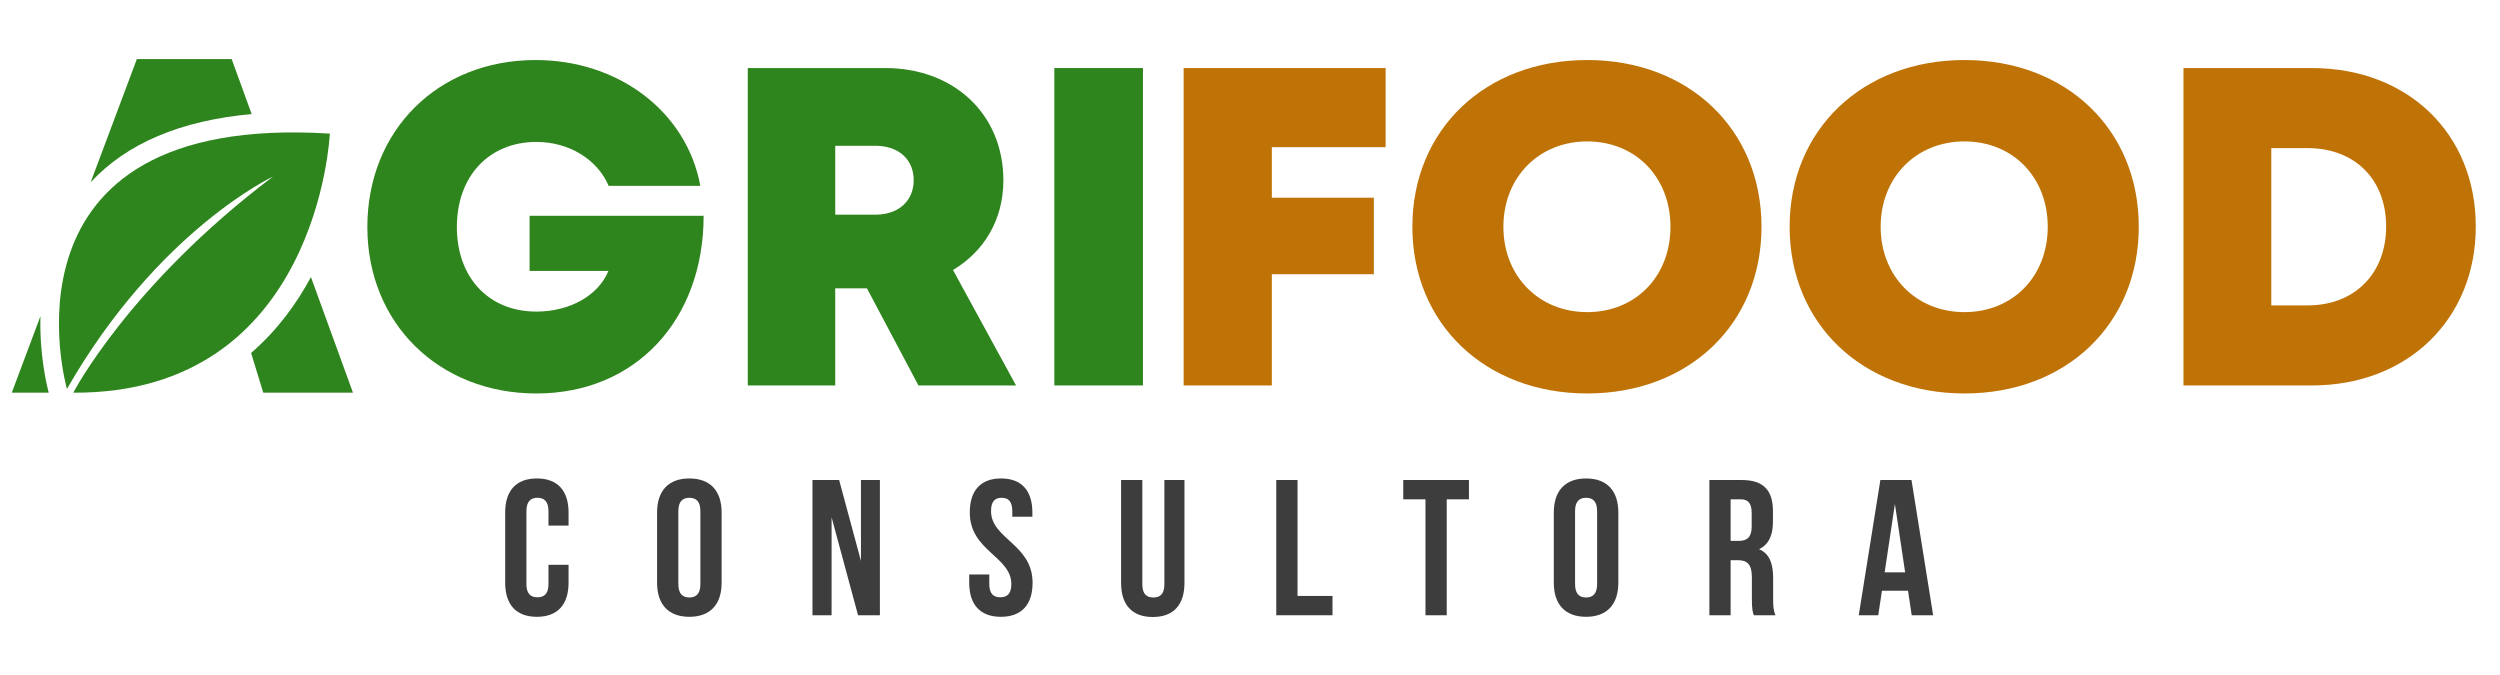 <svg xml:space="preserve" viewBox="0 0 184 49.667" height="49.667px" width="184px" y="0px" x="0px" xmlns:xlink="http://www.w3.org/1999/xlink" xmlns="http://www.w3.org/2000/svg" id="Capa_1" version="1.1">
<g>
	<path d="M4.928,28.624c0,0-5.859-20.371,19.348-18.791c0,0-0.837,19.162-18.883,19.069
		c0,0,4.094-7.907,14.697-15.905C20.09,12.997,11.625,16.949,4.928,28.624z" fill="#2F851D"></path>
	<g>
		<g>
			<g>
				<path d="M18.523,8.396l-1.473-4.051h-6.977l-3.402,9.074C9.326,10.549,13.3,8.867,18.523,8.396z" fill="#2F851D"></path>
			</g>
			<path d="M25.98,28.902l-3.095-8.512c-1.007,1.881-2.427,3.878-4.405,5.589l0.896,2.923H25.98z" fill="#2F851D"></path>
			<path d="M2.977,23.272l-2.111,5.63h2.721C3.435,28.33,2.9,26.091,2.977,23.272z" fill="#2F851D"></path>
		</g>
	</g>
	<g>
		<g>
			<path d="M51.787,15.885c0,7.644-4.991,13.075-12.307,13.075c-7.157,0-12.443-5.145-12.443-12.251
				s5.19-12.29,12.387-12.29c6.123,0,11.131,3.832,12.119,9.26h-6.744c-0.845-1.968-2.936-3.233-5.318-3.233
				c-3.498,0-5.856,2.53-5.856,6.263c0,3.694,2.319,6.224,5.856,6.224c2.457,0,4.563-1.188,5.297-2.99h-5.801v-4.058L51.787,15.885z" fill="#2F851D"></path>
			<path d="M63.807,21.222h-2.334v7.148h-6.436V5.009h10.125c5.036,0,8.687,3.384,8.687,8.267
				c0,2.867-1.399,5.216-3.708,6.597l4.639,8.496h-7.183L63.807,21.222z M61.473,15.801h2.94c1.799,0,2.835-1.083,2.835-2.543
				s-1.036-2.529-2.835-2.529h-2.94V15.801z" fill="#2F851D"></path>
			<path d="M77.599,5.009h6.521v23.36h-6.521V5.009z" fill="#2F851D"></path>
		</g>
	</g>
	<g>
		<path d="M93.607,10.833v3.718h7.508v5.632h-7.508v8.187h-6.492V5.009h14.867v5.823H93.607z" fill="#BF7306"></path>
		<path d="M103.95,16.689c0-7.139,5.357-12.271,12.867-12.271c7.49,0,12.83,5.112,12.83,12.271
			s-5.34,12.27-12.83,12.27C109.308,28.959,103.95,23.829,103.95,16.689z M116.817,22.972c3.556,0,6.129-2.626,6.129-6.282
			c0-3.656-2.573-6.282-6.129-6.282c-3.555,0-6.167,2.646-6.167,6.282S113.263,22.972,116.817,22.972L116.817,22.972z" fill="#BF7306"></path>
		<path d="M131.716,16.689c0-7.139,5.359-12.271,12.869-12.271c7.49,0,12.829,5.112,12.829,12.271
			s-5.339,12.27-12.829,12.27C137.075,28.959,131.716,23.829,131.716,16.689z M144.585,22.972c3.555,0,6.129-2.626,6.129-6.282
			c0-3.656-2.574-6.282-6.129-6.282c-3.557,0-6.168,2.646-6.168,6.282S141.028,22.972,144.585,22.972L144.585,22.972z" fill="#BF7306"></path>
		<path d="M182.218,16.67c0,6.816-5.006,11.699-12.059,11.699h-9.455V5.009h9.455
			C177.231,5.009,182.218,9.844,182.218,16.67z M175.62,16.67c0-3.466-2.306-5.767-5.766-5.767h-2.687v11.573h2.687
			C173.314,22.476,175.62,20.117,175.62,16.67z" fill="#BF7306"></path>
	</g>
	<g>
		<path d="M41.846,41.571v1.322c0,1.594-0.797,2.504-2.333,2.504s-2.332-0.91-2.332-2.504v-5.176
			c0-1.593,0.796-2.503,2.332-2.503s2.333,0.91,2.333,2.503v0.967h-1.479v-1.066c0-0.711-0.313-0.981-0.811-0.981
			c-0.498,0-0.811,0.271-0.811,0.981v5.375c0,0.711,0.313,0.967,0.811,0.967c0.497,0,0.811-0.256,0.811-0.967v-1.422H41.846z" fill="#3D3D3D"></path>
		<path d="M48.361,37.717c0-1.593,0.838-2.503,2.375-2.503c1.535,0,2.375,0.91,2.375,2.503v5.176
			c0,1.594-0.84,2.504-2.375,2.504c-1.537,0-2.375-0.91-2.375-2.504V37.717z M49.926,42.993c0,0.711,0.313,0.981,0.811,0.981
			c0.497,0,0.811-0.271,0.811-0.981v-5.375c0-0.711-0.313-0.981-0.811-0.981c-0.498,0-0.811,0.271-0.811,0.981V42.993z" fill="#3D3D3D"></path>
		<path d="M61.205,38.073v7.21h-1.408v-9.955h1.963l1.606,5.959v-5.959h1.394v9.955h-1.607L61.205,38.073z" fill="#3D3D3D"></path>
		<path d="M73.679,35.214c1.522,0,2.304,0.91,2.304,2.503v0.313h-1.479v-0.412c0-0.711-0.285-0.981-0.782-0.981
			c-0.498,0-0.782,0.271-0.782,0.981c0,2.048,3.058,2.432,3.058,5.275c0,1.594-0.796,2.504-2.333,2.504
			c-1.535,0-2.332-0.91-2.332-2.504v-0.611h1.479v0.711c0,0.711,0.313,0.967,0.811,0.967s0.811-0.256,0.811-0.967
			c0-2.047-3.058-2.432-3.058-5.275C71.375,36.125,72.157,35.214,73.679,35.214z" fill="#3D3D3D"></path>
		<path d="M84.076,35.328v7.68c0,0.711,0.313,0.967,0.811,0.967c0.498,0,0.811-0.256,0.811-0.967v-7.68h1.479v7.58
			c0,1.593-0.796,2.503-2.332,2.503s-2.333-0.91-2.333-2.503v-7.58H84.076z" fill="#3D3D3D"></path>
		<path d="M93.934,35.328h1.564v8.533h2.574v1.422h-4.139V35.328z" fill="#3D3D3D"></path>
		<path d="M103.279,35.328h4.835v1.423h-1.635v8.532h-1.564V36.75h-1.636V35.328z" fill="#3D3D3D"></path>
		<path d="M114.36,37.717c0-1.593,0.838-2.503,2.375-2.503c1.535,0,2.375,0.91,2.375,2.503v5.176
			c0,1.594-0.84,2.504-2.375,2.504c-1.537,0-2.375-0.91-2.375-2.504V37.717z M115.925,42.993c0,0.711,0.313,0.981,0.811,0.981
			c0.497,0,0.811-0.271,0.811-0.981v-5.375c0-0.711-0.313-0.981-0.811-0.981c-0.498,0-0.811,0.271-0.811,0.981V42.993z" fill="#3D3D3D"></path>
		<path d="M129.081,45.283c-0.086-0.256-0.143-0.413-0.143-1.224v-1.563c0-0.925-0.313-1.267-1.023-1.267h-0.541
			v4.054h-1.564v-9.955h2.361c1.621,0,2.318,0.754,2.318,2.29V38.4c0,1.023-0.328,1.692-1.024,2.019
			c0.782,0.328,1.038,1.082,1.038,2.119v1.536c0,0.483,0.014,0.839,0.171,1.209H129.081z M127.374,36.75v3.057h0.611
			c0.584,0,0.939-0.256,0.939-1.052v-0.981c0-0.711-0.242-1.023-0.797-1.023H127.374z" fill="#3D3D3D"></path>
		<path d="M142.28,45.283h-1.578l-0.271-1.806h-1.92l-0.271,1.806h-1.436l1.592-9.955h2.29L142.28,45.283z
			 M138.711,42.125h1.507l-0.753-5.034L138.711,42.125z" fill="#3D3D3D"></path>
	</g>
</g>
</svg>

